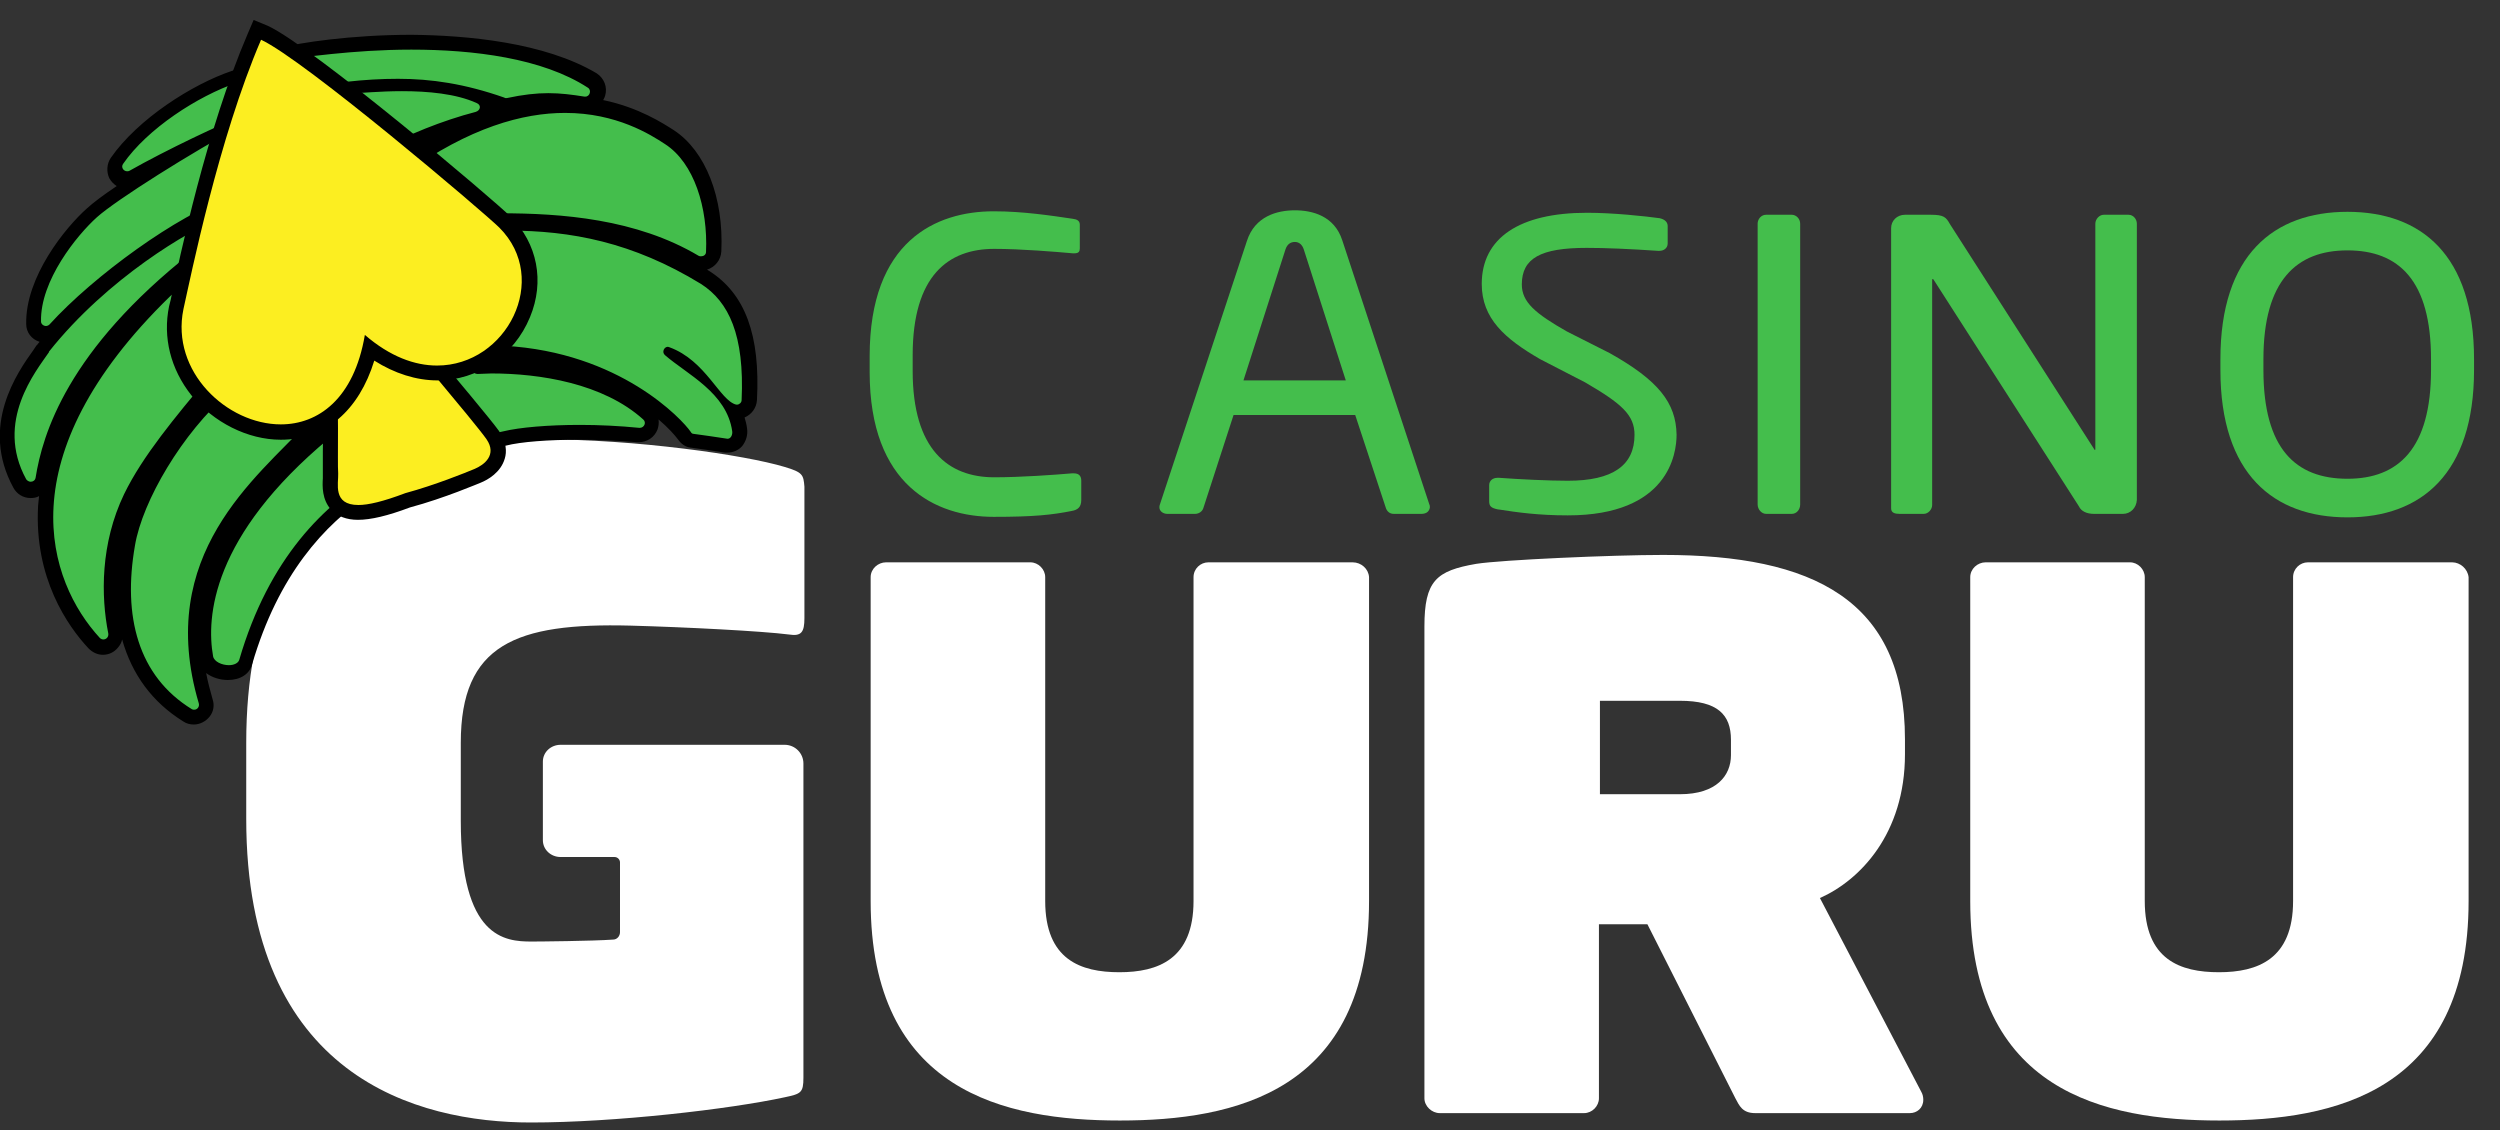 <svg width="73" height="33" viewBox="0 0 73 33" fill="none" xmlns="http://www.w3.org/2000/svg">
<rect x="0" y="0" width="73" height="33" fill="#333333" stroke="none"/>
<g clip-path="url(#clip0_350_725)">
<path d="M31.299 14.919C30.722 15.034 30.188 15.092 29.018 15.092C27.329 15.092 25.394 14.183 25.394 10.862V10.4C25.394 7.036 27.329 6.17 29.018 6.17C29.884 6.17 30.722 6.3 31.314 6.387C31.444 6.401 31.53 6.444 31.53 6.56V7.253C31.53 7.34 31.501 7.397 31.371 7.397C31.357 7.397 31.342 7.397 31.328 7.397C30.837 7.354 29.826 7.267 29.032 7.267C27.69 7.267 26.65 8.047 26.65 10.371V10.833C26.65 13.129 27.69 13.937 29.032 13.937C29.812 13.937 30.794 13.865 31.299 13.822C31.314 13.822 31.342 13.822 31.357 13.822C31.501 13.822 31.573 13.894 31.573 14.038V14.601C31.573 14.818 31.458 14.89 31.299 14.919Z" fill="#44BE4C"/>
<path d="M41.506 15.005H40.698C40.568 15.005 40.495 14.919 40.467 14.832L39.572 12.118H36.02L35.139 14.832C35.111 14.933 35.009 15.005 34.894 15.005H34.086C33.956 15.005 33.855 14.919 33.855 14.818C33.855 14.789 33.855 14.76 33.869 14.731L36.41 7.036C36.641 6.315 37.291 6.141 37.81 6.141C38.316 6.141 38.965 6.3 39.196 7.022L41.737 14.731C41.752 14.76 41.752 14.789 41.752 14.818C41.737 14.919 41.665 15.005 41.506 15.005ZM38.07 7.282C38.027 7.152 37.94 7.065 37.81 7.065C37.666 7.065 37.579 7.152 37.536 7.282L36.309 11.108H39.297L38.07 7.282Z" fill="#44BE4C"/>
<path d="M52.319 15.005H51.569C51.439 15.005 51.323 14.876 51.323 14.731V6.531C51.323 6.401 51.424 6.271 51.569 6.271H52.319C52.449 6.271 52.565 6.387 52.565 6.531V14.731C52.565 14.876 52.464 15.005 52.319 15.005Z" fill="#44BE4C"/>
<path d="M61.992 15.005H61.14C60.924 15.005 60.765 14.919 60.707 14.789L56.477 8.191C56.463 8.162 56.448 8.148 56.434 8.148C56.419 8.148 56.419 8.162 56.419 8.191V14.746C56.419 14.876 56.304 15.005 56.174 15.005H55.467C55.337 15.005 55.221 14.977 55.221 14.847V6.661C55.221 6.444 55.394 6.271 55.625 6.271H56.376C56.766 6.271 56.824 6.343 56.939 6.545L61.14 13.1L61.169 13.143C61.184 13.143 61.184 13.114 61.184 13.1V6.531C61.184 6.401 61.299 6.271 61.429 6.271H62.151C62.295 6.271 62.396 6.401 62.396 6.531V14.601C62.382 14.832 62.209 15.005 61.992 15.005Z" fill="#44BE4C"/>
<path d="M68.546 15.107C66.395 15.107 64.836 13.851 64.836 10.804V10.487C64.836 7.441 66.395 6.185 68.546 6.185C70.697 6.185 72.242 7.441 72.242 10.487V10.804C72.242 13.836 70.697 15.107 68.546 15.107ZM70.986 10.487C70.986 8.191 70.048 7.311 68.546 7.311C67.059 7.311 66.092 8.191 66.092 10.487V10.804C66.092 13.1 67.031 13.98 68.546 13.98C70.033 13.98 70.986 13.1 70.986 10.804V10.487Z" fill="#44BE4C"/>
<path d="M22.911 13.634C21.756 13.287 18.595 12.826 15.765 12.826C12.286 12.826 7.19 14.024 7.19 21.69V23.913C7.19 31.449 12.185 32.777 15.505 32.777C17.959 32.777 21.309 32.388 22.911 32.041C23.388 31.94 23.46 31.911 23.46 31.464V22.296C23.46 21.993 23.215 21.748 22.911 21.748H21.092H18.624H16.371C16.083 21.748 15.852 21.964 15.852 22.238V24.534C15.852 24.808 16.083 25.025 16.371 25.025H17.945C18.032 25.025 18.104 25.097 18.104 25.183V27.219C18.104 27.335 18.017 27.436 17.902 27.436C17.295 27.479 15.722 27.493 15.52 27.493C14.74 27.493 13.455 27.392 13.455 23.971V21.69C13.455 18.817 15.058 18.182 18.407 18.268C20.024 18.312 22.247 18.427 23.041 18.528C23.402 18.586 23.489 18.456 23.489 18.052V14.211C23.46 13.865 23.445 13.793 22.911 13.634Z" fill="white"/>
<path d="M39.499 16.42H35.284C35.053 16.42 34.851 16.608 34.851 16.853V26.31C34.851 28.013 33.811 28.389 32.685 28.389C31.559 28.389 30.52 28.027 30.52 26.31V16.853C30.52 16.622 30.317 16.42 30.087 16.42H25.871C25.64 16.42 25.423 16.608 25.423 16.853V26.31C25.423 31.868 29.336 32.719 32.7 32.719C36.049 32.719 39.976 31.882 39.976 26.31V16.853C39.961 16.608 39.745 16.42 39.499 16.42Z" fill="white"/>
<path d="M71.607 16.42H67.391C67.16 16.42 66.958 16.608 66.958 16.853V26.31C66.958 28.013 65.919 28.389 64.793 28.389C63.667 28.389 62.627 28.027 62.627 26.31V16.853C62.627 16.622 62.425 16.42 62.194 16.42H57.978C57.748 16.42 57.531 16.608 57.531 16.853V26.31C57.531 31.868 61.443 32.719 64.807 32.719C68.156 32.719 72.083 31.882 72.083 26.31V16.853C72.055 16.608 71.838 16.42 71.607 16.42Z" fill="white"/>
<path d="M53.142 26.223C54.312 25.703 55.625 24.346 55.625 22.022V21.589C55.625 17.503 52.926 16.204 48.566 16.204C47.079 16.204 43.845 16.348 43.108 16.464C41.939 16.666 41.593 16.954 41.593 18.297V32.07C41.593 32.301 41.809 32.503 42.04 32.503H46.256C46.487 32.503 46.689 32.301 46.689 32.07V26.988H48.104L50.673 32.07C50.789 32.286 50.876 32.503 51.251 32.503H55.77C55.972 32.503 56.16 32.359 56.16 32.113C56.16 32.041 56.145 31.954 56.102 31.882L53.142 26.223ZM50.544 22.051C50.544 22.643 50.125 23.191 49.056 23.191H46.718V20.463H49.056C50.154 20.463 50.544 20.867 50.544 21.603V22.051Z" fill="white"/>
<path d="M47.007 10.313L45.751 9.678C44.841 9.159 44.437 8.827 44.437 8.307C44.437 7.542 44.985 7.238 46.328 7.238C46.862 7.238 47.569 7.267 48.421 7.325H48.45C48.594 7.325 48.696 7.238 48.696 7.109V6.603C48.696 6.517 48.652 6.416 48.465 6.372C48.046 6.314 47.108 6.213 46.342 6.213C44.364 6.213 43.267 6.95 43.267 8.292C43.267 9.303 43.946 9.895 44.971 10.487L46.285 11.165C47.353 11.786 47.728 12.118 47.728 12.696C47.728 13.591 47.093 14.038 45.779 14.038C45.231 14.038 44.35 13.995 43.773 13.952H43.729C43.585 13.952 43.484 14.038 43.484 14.168V14.63C43.484 14.774 43.527 14.832 43.744 14.876H43.758C44.307 14.962 44.928 15.049 45.779 15.049C48.724 15.049 48.956 13.244 48.956 12.696C48.941 11.757 48.421 11.107 47.007 10.313Z" fill="#44BE4C"/>
<path d="M5.659 20.968C5.587 20.968 5.529 20.953 5.472 20.91C3.927 19.943 3.306 18.225 3.71 15.915C3.956 14.5 5.197 12.493 6.525 11.324C7.074 10.848 7.565 10.458 8.012 10.155C7.955 10.054 7.897 9.924 7.854 9.823C7.781 9.953 7.68 10.068 7.579 10.169C7.088 10.631 6.872 10.732 6.699 10.732C6.684 10.732 6.67 10.732 6.655 10.732C6.627 10.761 6.525 10.848 6.266 11.18L6.222 11.223C5.255 12.378 4.345 13.475 3.826 14.558C3.075 16.117 3.219 17.691 3.378 18.499C3.393 18.6 3.378 18.716 3.306 18.788C3.234 18.875 3.133 18.918 3.032 18.918C2.931 18.918 2.844 18.875 2.772 18.802C0.837 16.695 0.346 12.883 4.836 8.523L4.865 8.509C5.515 7.975 6.381 7.354 6.872 7.022C6.858 6.979 6.858 6.921 6.858 6.878C6.583 7.065 6.237 7.296 5.804 7.599C3.176 9.664 1.66 11.844 1.299 14.053C1.27 14.226 1.126 14.356 0.953 14.356C0.823 14.356 0.707 14.284 0.635 14.168C-0.289 12.493 0.765 11.007 1.213 10.371C1.242 10.328 1.285 10.27 1.299 10.241L1.314 10.227C3.017 8.076 5.486 6.618 6.352 6.286C6.511 6.228 6.67 6.17 6.814 6.141C6.814 6.112 6.814 6.083 6.814 6.055C5.385 6.545 2.988 8.249 1.66 9.707C1.588 9.779 1.501 9.823 1.4 9.823C1.213 9.823 1.054 9.678 1.039 9.476C0.996 8.177 2.137 6.805 2.743 6.257C3.118 5.925 4.158 5.232 5.255 4.568C4.793 4.799 4.317 5.044 3.941 5.261C3.884 5.289 3.826 5.304 3.768 5.304C3.638 5.304 3.508 5.232 3.45 5.116C3.393 5.001 3.393 4.856 3.479 4.755C4.244 3.658 5.775 2.691 6.901 2.301C7.002 2.272 7.117 2.243 7.233 2.243C7.449 2.243 7.695 2.301 7.94 2.431L8.171 2.402C8.157 2.388 8.157 2.388 8.142 2.373C8.041 2.243 7.998 2.07 8.027 1.911C8.056 1.781 8.142 1.666 8.272 1.637C8.821 1.478 10.351 1.247 12.069 1.247C13.672 1.247 15.881 1.449 17.353 2.402C17.483 2.489 17.541 2.648 17.497 2.806C17.454 2.965 17.31 3.066 17.151 3.066C17.137 3.066 17.108 3.066 17.093 3.066C16.79 3.008 16.458 2.965 16.083 2.965C15.722 2.965 15.346 3.008 14.913 3.109C14.884 3.109 14.855 3.124 14.841 3.124C14.798 3.124 14.755 3.124 14.726 3.109C14.552 3.052 14.379 2.994 14.22 2.951C14.293 3.023 14.321 3.109 14.321 3.211C14.307 3.355 14.206 3.485 14.047 3.528C13.138 3.759 12.098 4.178 11.477 4.539L11.853 4.914C13.513 3.73 15.101 3.138 16.602 3.138C18.191 3.138 19.201 3.802 19.634 4.091C20.486 4.64 20.991 5.954 20.933 7.441C20.919 7.628 20.775 7.787 20.573 7.787C20.515 7.787 20.443 7.773 20.385 7.729C18.58 6.661 16.415 6.517 14.726 6.517C14.35 6.517 13.975 6.531 13.657 6.531H13.513C13.542 6.56 13.571 6.603 13.585 6.661C14.076 6.632 14.524 6.603 14.928 6.603C17.108 6.603 18.883 7.094 20.674 8.191C21.641 8.812 22.045 9.953 21.959 11.772C21.944 11.959 21.785 12.118 21.612 12.118C21.583 12.118 21.554 12.118 21.525 12.104C21.598 12.262 21.655 12.45 21.684 12.638C21.699 12.768 21.67 12.883 21.583 12.984C21.511 13.056 21.424 13.1 21.323 13.1C21.309 13.1 21.294 13.1 21.265 13.1C20.832 13.028 20.674 13.013 20.269 12.955C20.139 12.941 20.067 12.84 20.038 12.797C19.721 12.335 17.887 10.559 14.769 10.371H14.755L14.235 10.761C14.293 10.761 14.35 10.761 14.408 10.761C15.534 10.761 17.642 10.949 18.985 12.161C19.086 12.262 19.129 12.407 19.071 12.551C19.013 12.696 18.883 12.782 18.725 12.782C18.71 12.782 18.696 12.782 18.696 12.782C18.147 12.725 17.555 12.696 16.978 12.696C16.083 12.696 15.26 12.768 14.783 12.869C14.682 12.898 14.552 12.927 14.394 12.955C12.719 13.287 8.778 14.082 7.233 19.394C7.175 19.582 6.987 19.698 6.728 19.698C6.424 19.698 6.107 19.553 6.063 19.264C5.861 18.066 6.02 15.626 9.485 12.725L9.326 12.436L9.196 12.58C9.023 12.768 8.821 12.955 8.619 13.172C7.088 14.717 4.981 16.825 6.078 20.549C6.107 20.665 6.092 20.766 6.02 20.867C5.876 20.91 5.775 20.968 5.659 20.968Z" fill="#44BE4C"/>
<path d="M12.011 1.449C13.816 1.449 15.837 1.695 17.166 2.561C17.281 2.633 17.223 2.821 17.093 2.821C17.079 2.821 17.079 2.821 17.064 2.821C16.703 2.763 16.371 2.72 16.011 2.72C15.65 2.72 15.274 2.763 14.798 2.864C14.783 2.864 14.783 2.864 14.769 2.864C14.755 2.864 14.74 2.864 14.726 2.85C13.571 2.445 12.589 2.301 11.622 2.301C11.131 2.301 10.64 2.33 10.12 2.388C10.019 2.402 9.961 2.503 10.005 2.59L10.034 2.647C10.062 2.691 10.106 2.734 10.164 2.734C10.51 2.72 11.102 2.662 11.737 2.662C12.488 2.662 13.311 2.734 13.917 3.008C14.062 3.066 14.033 3.225 13.888 3.268C12.935 3.514 11.824 3.961 11.174 4.351C11.102 4.394 11.088 4.495 11.131 4.553L11.622 5.044C11.651 5.073 11.694 5.102 11.737 5.102C11.766 5.102 11.795 5.087 11.824 5.073C13.715 3.716 15.274 3.297 16.501 3.297C18.003 3.297 18.999 3.932 19.418 4.207C20.269 4.755 20.674 6.069 20.616 7.354C20.616 7.441 20.544 7.484 20.471 7.484C20.443 7.484 20.428 7.484 20.399 7.469C18.58 6.387 16.386 6.228 14.625 6.228C14.105 6.228 13.628 6.242 13.195 6.242C13.065 6.242 13.008 6.401 13.109 6.488L13.239 6.589C13.253 6.603 13.268 6.632 13.282 6.646L13.296 6.704C13.311 6.762 13.369 6.791 13.426 6.791C13.426 6.791 13.426 6.791 13.441 6.791C13.903 6.762 14.365 6.733 14.827 6.733C16.66 6.733 18.465 7.065 20.471 8.292C21.28 8.812 21.742 9.779 21.655 11.685C21.655 11.757 21.583 11.815 21.525 11.815C21.511 11.815 21.511 11.815 21.497 11.815C21.02 11.699 20.616 10.53 19.548 10.14C19.533 10.14 19.519 10.126 19.504 10.126C19.389 10.126 19.317 10.285 19.418 10.371C20.067 10.934 21.222 11.468 21.381 12.595C21.395 12.696 21.338 12.811 21.251 12.811H21.237C20.789 12.739 20.63 12.724 20.241 12.667C20.212 12.667 20.183 12.638 20.168 12.609C19.923 12.248 18.104 10.285 14.726 10.097C14.697 10.097 14.668 10.082 14.653 10.082L13.859 10.674C13.744 10.761 13.802 10.92 13.946 10.92C14.076 10.92 14.206 10.905 14.35 10.905C15.765 10.905 17.613 11.194 18.782 12.248C18.884 12.335 18.811 12.493 18.681 12.493H18.667C18.089 12.436 17.497 12.407 16.934 12.407C16.011 12.407 15.173 12.479 14.697 12.595C13.455 12.898 8.72 13.331 6.987 19.264C6.959 19.365 6.829 19.423 6.684 19.423C6.482 19.423 6.251 19.322 6.222 19.163C6.02 18.023 6.179 15.655 9.615 12.797C9.673 12.753 9.687 12.681 9.644 12.623C9.572 12.493 9.499 12.349 9.398 12.176C9.37 12.133 9.326 12.104 9.268 12.104C9.225 12.104 9.196 12.118 9.167 12.147C9.095 12.219 9.037 12.291 8.965 12.364C7.493 13.952 4.519 16.189 5.804 20.535C5.833 20.636 5.76 20.723 5.674 20.723C5.645 20.723 5.63 20.723 5.602 20.708C4.028 19.741 3.58 17.994 3.941 15.929C4.158 14.63 5.327 12.638 6.684 11.468C7.276 10.949 7.781 10.559 8.2 10.27C8.258 10.227 8.272 10.155 8.243 10.097C8.157 9.938 8.07 9.75 7.984 9.563C7.955 9.505 7.911 9.476 7.854 9.476C7.81 9.476 7.753 9.505 7.738 9.548C7.666 9.707 7.565 9.851 7.435 9.967C6.959 10.429 6.8 10.472 6.699 10.472C6.67 10.472 6.655 10.472 6.641 10.472C6.554 10.472 6.468 10.516 6.092 11.006C5.111 12.19 4.172 13.302 3.624 14.428C2.931 15.872 2.945 17.402 3.162 18.499C3.176 18.6 3.104 18.672 3.017 18.672C2.988 18.672 2.945 18.658 2.916 18.629C1.4 16.983 0.144 13.345 4.966 8.653C4.966 8.653 4.966 8.653 4.981 8.639C5.63 8.09 6.497 7.484 7.002 7.123C7.045 7.094 7.074 7.036 7.06 6.979C7.031 6.805 7.002 6.618 7.002 6.43C6.771 6.589 6.352 6.877 5.63 7.354C5.63 7.354 5.63 7.354 5.616 7.354C1.963 10.227 1.242 12.681 1.039 13.952C1.025 14.024 0.967 14.067 0.895 14.067C0.852 14.067 0.794 14.038 0.765 13.995C-0.159 12.306 1.054 10.833 1.429 10.285C1.429 10.285 1.429 10.285 1.429 10.27C3.147 8.105 5.573 6.704 6.367 6.401C6.569 6.329 6.728 6.286 6.858 6.257C6.93 6.242 6.973 6.185 6.973 6.112C6.973 6.011 6.973 5.925 6.973 5.867C6.973 5.78 6.901 5.723 6.829 5.723C6.814 5.723 6.785 5.723 6.771 5.737C6.742 5.751 6.728 5.751 6.699 5.766C5.197 6.271 2.743 8.047 1.444 9.476C1.415 9.505 1.372 9.519 1.343 9.519C1.27 9.519 1.198 9.462 1.198 9.389C1.169 8.191 2.252 6.863 2.83 6.343C3.393 5.838 5.616 4.438 7.074 3.658C7.117 3.644 7.132 3.6 7.146 3.557C7.161 3.485 7.175 3.427 7.19 3.355C7.117 3.384 7.06 3.413 7.002 3.427C6.583 3.557 4.822 4.394 3.782 4.986C3.754 5.001 3.739 5.001 3.71 5.001C3.609 5.001 3.523 4.885 3.595 4.784C4.302 3.759 5.775 2.806 6.915 2.416C7.002 2.388 7.089 2.373 7.175 2.373C7.406 2.373 7.623 2.46 7.81 2.546C7.825 2.561 7.854 2.561 7.868 2.561H7.883L8.936 2.416L8.951 2.388C8.186 2.344 8.157 1.998 8.186 1.839C8.2 1.781 8.229 1.752 8.287 1.738C8.763 1.695 10.279 1.449 12.011 1.449ZM12.011 1.016V1.449V1.016C10.279 1.016 8.705 1.247 8.157 1.406C7.94 1.464 7.796 1.637 7.753 1.853C7.738 1.94 7.738 2.041 7.753 2.128C7.551 2.056 7.363 2.012 7.175 2.012C7.031 2.012 6.901 2.027 6.771 2.07C5.616 2.46 4.028 3.47 3.234 4.611C3.118 4.784 3.104 5.015 3.191 5.203C3.248 5.304 3.321 5.376 3.407 5.434C3.017 5.694 2.714 5.925 2.541 6.083C1.906 6.646 0.736 8.09 0.765 9.462C0.765 9.707 0.924 9.909 1.155 9.981C1.141 10.01 1.112 10.025 1.097 10.054C1.083 10.068 1.083 10.082 1.068 10.082C1.039 10.126 1.011 10.169 0.982 10.212C0.505 10.877 -0.592 12.436 0.39 14.24C0.491 14.428 0.679 14.543 0.895 14.543C0.982 14.543 1.068 14.529 1.141 14.486C1.126 14.587 1.126 14.673 1.112 14.774C0.996 16.882 1.978 18.283 2.584 18.932C2.7 19.048 2.844 19.12 3.003 19.12C3.176 19.12 3.335 19.048 3.45 18.903C3.508 18.831 3.551 18.759 3.566 18.672C3.855 19.697 4.447 20.506 5.356 21.069C5.443 21.127 5.544 21.156 5.659 21.156C5.833 21.156 6.006 21.069 6.121 20.925C6.237 20.78 6.266 20.593 6.208 20.419C6.136 20.159 6.064 19.9 6.02 19.654C6.193 19.784 6.424 19.856 6.655 19.856C7.016 19.856 7.291 19.683 7.363 19.394C8.879 14.211 12.719 13.432 14.365 13.1C14.524 13.071 14.653 13.042 14.769 13.013C15.216 12.898 16.025 12.84 16.906 12.84C17.469 12.84 18.061 12.869 18.595 12.912C18.609 12.912 18.638 12.912 18.652 12.912C18.898 12.912 19.114 12.768 19.201 12.537C19.23 12.45 19.244 12.349 19.23 12.248C19.519 12.493 19.706 12.71 19.793 12.825C19.894 12.97 20.024 13.056 20.168 13.071C20.573 13.129 20.717 13.143 21.165 13.215C21.193 13.215 21.222 13.215 21.251 13.215C21.41 13.215 21.569 13.143 21.67 13.028C21.785 12.883 21.843 12.696 21.814 12.508C21.8 12.392 21.771 12.291 21.742 12.19C21.944 12.104 22.088 11.916 22.103 11.685C22.204 9.779 21.756 8.581 20.717 7.917C20.688 7.903 20.674 7.888 20.645 7.874C20.876 7.801 21.049 7.599 21.063 7.339C21.136 5.766 20.601 4.409 19.677 3.802C19.36 3.6 18.652 3.138 17.613 2.922C17.642 2.878 17.656 2.835 17.671 2.792C17.743 2.546 17.642 2.287 17.425 2.142C15.895 1.233 13.628 1.031 12.011 1.016ZM11.737 4.539C11.853 4.481 11.968 4.423 12.084 4.365C11.983 4.438 11.882 4.51 11.766 4.582L11.737 4.539Z" fill="black"/>
<path d="M10.466 14.948C10.192 14.948 9.976 14.876 9.831 14.731C9.615 14.515 9.629 14.197 9.644 13.966C9.644 13.908 9.644 13.865 9.644 13.822C9.629 13.692 9.629 13.489 9.644 13.172C9.644 12.479 9.644 11.324 9.571 9.548V9.418L9.672 9.346C9.759 9.288 10.495 8.798 10.957 8.798C11.145 8.798 11.261 8.884 11.318 8.956C11.39 9.043 11.694 9.404 12.069 9.851C12.964 10.905 14.177 12.364 14.408 12.681C14.595 12.941 14.581 13.158 14.552 13.302C14.466 13.62 14.148 13.793 13.975 13.865C13.931 13.879 12.935 14.312 11.939 14.572C11.289 14.832 10.813 14.948 10.466 14.948Z" fill="#FCEE21"/>
<path d="M10.943 9.029C11.03 9.029 11.087 9.043 11.131 9.101C11.376 9.404 13.888 12.364 14.206 12.825C14.523 13.287 14.134 13.576 13.859 13.692C13.585 13.807 12.69 14.168 11.838 14.399C11.188 14.645 10.755 14.746 10.467 14.746C9.701 14.746 9.889 14.11 9.875 13.822C9.846 13.417 9.918 12.133 9.788 9.548C9.788 9.534 10.539 9.029 10.943 9.029ZM10.943 8.595C10.452 8.595 9.745 9.043 9.543 9.173L9.341 9.303L9.355 9.548C9.442 11.324 9.442 12.479 9.427 13.172C9.427 13.49 9.427 13.692 9.427 13.836C9.427 13.865 9.427 13.908 9.427 13.966C9.413 14.197 9.398 14.587 9.673 14.89C9.86 15.078 10.12 15.179 10.452 15.179C10.828 15.179 11.318 15.063 11.968 14.818C12.993 14.543 13.989 14.11 14.033 14.096C14.249 14.009 14.624 13.793 14.74 13.389C14.798 13.201 14.798 12.912 14.567 12.58C14.35 12.277 13.34 11.064 12.213 9.736C11.838 9.288 11.535 8.928 11.463 8.841C11.391 8.74 11.232 8.595 10.943 8.595Z" fill="black"/>
<path d="M8.2 12.609C7.305 12.609 6.367 12.147 5.76 11.396C5.183 10.689 4.966 9.837 5.154 8.985L5.197 8.812C5.457 7.585 6.237 3.831 7.435 1.074L7.522 0.872L7.724 0.959C8.994 1.55 14.293 6.026 14.754 6.488C15.476 7.21 15.678 8.22 15.274 9.188C14.841 10.227 13.874 10.891 12.777 10.891C12.113 10.891 11.448 10.646 10.799 10.169C10.438 11.714 9.485 12.609 8.2 12.609Z" fill="#FCEE21"/>
<path d="M7.623 1.161C8.879 1.738 14.162 6.228 14.581 6.647C16.083 8.148 14.798 10.674 12.762 10.674C12.113 10.674 11.391 10.415 10.654 9.779C10.337 11.656 9.283 12.392 8.2 12.392C6.626 12.392 4.981 10.848 5.356 9.029C5.573 8.061 6.381 4.048 7.623 1.161ZM7.406 0.583L7.233 0.987C6.035 3.774 5.241 7.527 4.981 8.769L4.937 8.942C4.75 9.852 4.981 10.775 5.587 11.541C6.237 12.335 7.233 12.84 8.2 12.84C9.499 12.84 10.481 11.988 10.929 10.53C11.521 10.905 12.156 11.108 12.777 11.108C13.946 11.108 15.014 10.386 15.476 9.26C15.909 8.22 15.693 7.109 14.913 6.329C14.437 5.853 9.153 1.377 7.825 0.756L7.406 0.583Z" fill="black"/>
</g>
<defs>
<clipPath id="clip0_350_725">
<rect width="72.242" height="32.194" fill="white" transform="translate(0 0.583)"/>
</clipPath>
</defs>
</svg>
